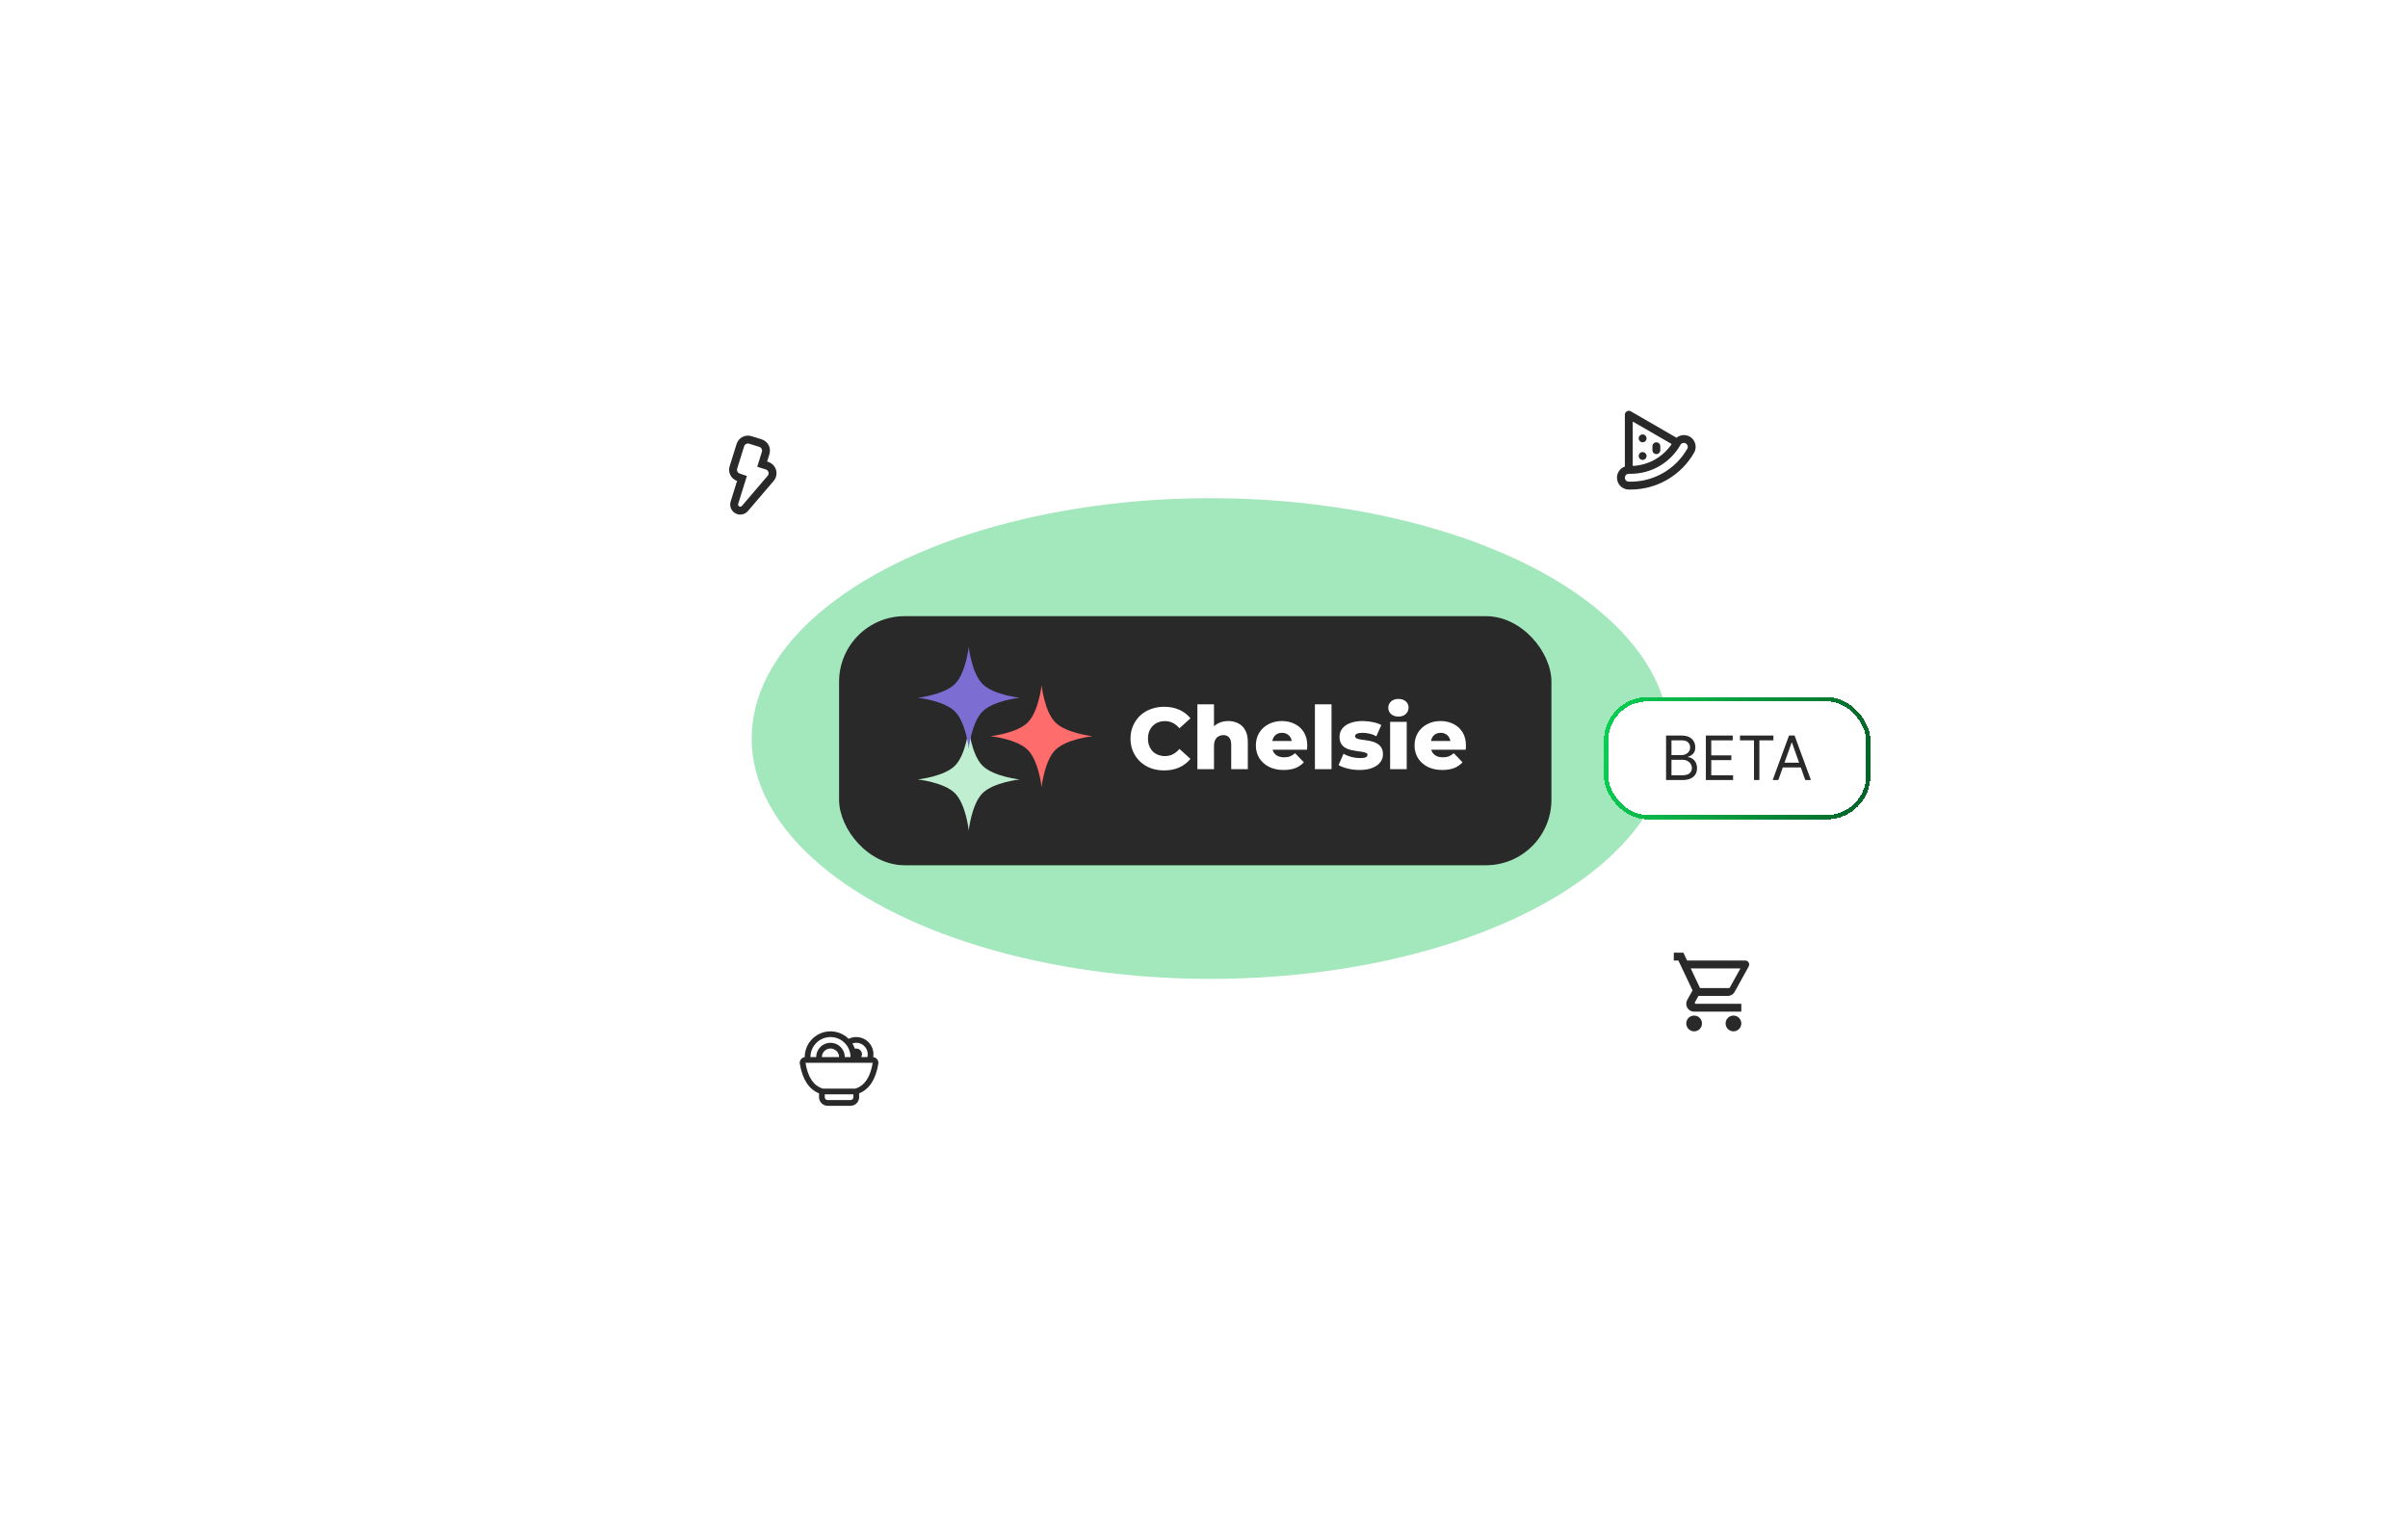 <svg width="551" height="347" viewBox="0 0 551 347" fill="none" xmlns="http://www.w3.org/2000/svg">
<g filter="url(#filter0_f_2034_5765)">
<ellipse cx="277" cy="169" rx="105" ry="55" fill="#A3E7BC"/>
</g>
<g clip-path="url(#clip0_2034_5765)">
<path d="M396.65 232.4C397.127 232.4 397.585 232.59 397.923 232.927C398.26 233.265 398.45 233.723 398.45 234.2C398.45 234.677 398.26 235.135 397.923 235.473C397.585 235.81 397.127 236 396.65 236C396.173 236 395.715 235.81 395.377 235.473C395.04 235.135 394.85 234.677 394.85 234.2C394.85 233.201 395.651 232.4 396.65 232.4ZM382.25 218H385.193L386.039 219.8H399.35C399.589 219.8 399.818 219.895 399.986 220.064C400.155 220.232 400.25 220.461 400.25 220.7C400.25 220.853 400.205 221.006 400.142 221.15L396.92 226.973C396.614 227.522 396.02 227.9 395.345 227.9H388.64L387.83 229.367L387.803 229.475C387.803 229.535 387.827 229.592 387.869 229.634C387.911 229.676 387.968 229.7 388.028 229.7H398.45V231.5H387.65C387.173 231.5 386.715 231.31 386.377 230.973C386.04 230.635 385.85 230.177 385.85 229.7C385.85 229.385 385.931 229.088 386.066 228.836L387.29 226.631L384.05 219.8H382.25V218ZM387.65 232.4C388.127 232.4 388.585 232.59 388.923 232.927C389.26 233.265 389.45 233.723 389.45 234.2C389.45 234.677 389.26 235.135 388.923 235.473C388.585 235.81 388.127 236 387.65 236C387.173 236 386.715 235.81 386.377 235.473C386.04 235.135 385.85 234.677 385.85 234.2C385.85 233.201 386.651 232.4 387.65 232.4ZM395.75 226.1L398.252 221.6H386.876L389 226.1H395.75Z" fill="#292929"/>
</g>
<path d="M375.866 103.446C375.687 103.446 375.513 103.498 375.365 103.597C375.217 103.696 375.101 103.837 375.033 104.002C374.965 104.166 374.947 104.348 374.982 104.522C375.017 104.697 375.102 104.858 375.228 104.984C375.354 105.11 375.515 105.195 375.69 105.23C375.865 105.265 376.046 105.247 376.21 105.179C376.375 105.111 376.516 104.995 376.615 104.847C376.714 104.699 376.766 104.525 376.766 104.347C376.766 104.108 376.672 103.878 376.503 103.709C376.334 103.541 376.104 103.446 375.866 103.446ZM375.866 99.409C375.687 99.409 375.513 99.462 375.365 99.561C375.217 99.66 375.101 99.801 375.033 99.966C374.965 100.13 374.947 100.311 374.982 100.486C375.017 100.661 375.102 100.821 375.228 100.947C375.354 101.073 375.515 101.159 375.69 101.194C375.865 101.229 376.046 101.211 376.21 101.143C376.375 101.074 376.516 100.959 376.615 100.811C376.714 100.663 376.766 100.488 376.766 100.31C376.766 100.071 376.672 99.842 376.503 99.673C376.334 99.504 376.104 99.409 375.866 99.409ZM379.01 101.211C378.771 101.211 378.542 101.306 378.373 101.475C378.204 101.644 378.109 101.873 378.109 102.112V103.013C378.109 103.252 378.204 103.481 378.373 103.65C378.542 103.819 378.771 103.914 379.01 103.914C379.249 103.914 379.478 103.819 379.647 103.65C379.816 103.481 379.911 103.252 379.911 103.013V102.112C379.911 101.873 379.816 101.644 379.647 101.475C379.478 101.306 379.249 101.211 379.01 101.211ZM386.668 99.923C386.357 99.744 386.014 99.629 385.658 99.584C385.302 99.539 384.941 99.566 384.596 99.662C384.236 99.758 383.901 99.93 383.614 100.166L373.163 94.121C373.026 94.042 372.87 94 372.712 94C372.554 94 372.399 94.042 372.262 94.121C372.123 94.199 372.007 94.313 371.926 94.451C371.845 94.588 371.802 94.745 371.802 94.904V106.77C371.271 106.949 370.81 107.293 370.486 107.751C370.162 108.21 369.992 108.759 370 109.32C370 110.024 370.275 110.701 370.766 111.206C371.258 111.711 371.927 112.004 372.631 112.023H373.154C376.106 112.016 379.004 111.228 381.553 109.739C384.102 108.25 386.212 106.113 387.668 103.545C388.004 102.93 388.089 102.209 387.904 101.534C387.719 100.858 387.279 100.28 386.677 99.923H386.668ZM373.604 96.463L382.515 101.608C381.526 103.083 380.205 104.305 378.657 105.175C377.109 106.045 375.378 106.539 373.604 106.617V96.463ZM386.1 102.662C384.763 105.018 382.81 106.967 380.45 108.298C378.09 109.63 375.412 110.294 372.703 110.221C372.464 110.221 372.235 110.126 372.066 109.957C371.897 109.788 371.802 109.559 371.802 109.32C371.802 109.199 371.825 109.079 371.872 108.968C371.918 108.857 371.986 108.756 372.073 108.671C372.242 108.508 372.468 108.417 372.703 108.419H373.163C375.476 108.418 377.748 107.803 379.745 106.636C381.743 105.469 383.395 103.793 384.533 101.779C384.587 101.68 384.662 101.594 384.752 101.525C384.842 101.457 384.945 101.408 385.055 101.382C385.282 101.32 385.525 101.349 385.731 101.464C385.938 101.575 386.093 101.762 386.164 101.986C386.234 102.21 386.215 102.452 386.109 102.662H386.1Z" fill="#292929"/>
<path d="M175.241 107.425L173.268 106.81L174.334 103.389C174.406 103.16 174.383 102.913 174.272 102.701C174.161 102.489 173.97 102.33 173.741 102.258L171.407 101.53C171.178 101.459 170.93 101.482 170.718 101.593C170.506 101.704 170.347 101.895 170.276 102.124L168.684 107.229C168.614 107.453 168.634 107.695 168.739 107.904C168.844 108.113 169.027 108.274 169.248 108.351L170.901 108.924L168.911 115.306C168.877 115.415 168.882 115.532 168.925 115.638C168.968 115.744 169.045 115.831 169.145 115.887C169.245 115.942 169.36 115.961 169.473 115.94C169.585 115.92 169.686 115.862 169.761 115.776L175.658 108.873C175.755 108.76 175.823 108.624 175.854 108.478C175.886 108.332 175.881 108.18 175.839 108.036C175.798 107.893 175.721 107.762 175.617 107.655C175.512 107.548 175.384 107.469 175.241 107.425ZM176.058 103.927L175.529 105.623L175.778 105.701C176.206 105.834 176.594 106.072 176.908 106.392C177.221 106.712 177.45 107.106 177.574 107.536C177.698 107.967 177.714 108.421 177.619 108.859C177.524 109.297 177.322 109.705 177.031 110.046L171.133 116.949C170.789 117.351 170.316 117.623 169.795 117.717C169.273 117.811 168.736 117.723 168.272 117.467C167.808 117.211 167.447 116.802 167.249 116.311C167.052 115.819 167.03 115.275 167.187 114.769L168.656 110.057C167.992 109.826 167.443 109.346 167.127 108.718C166.81 108.09 166.75 107.363 166.96 106.692L168.552 101.586C168.766 100.9 169.243 100.327 169.879 99.994C170.516 99.66 171.258 99.593 171.944 99.806L174.279 100.534C174.964 100.748 175.537 101.226 175.871 101.862C176.205 102.498 176.272 103.241 176.058 103.927Z" fill="#292929"/>
<path d="M184.134 241.911V241.899C184.134 240.734 184.48 239.595 185.126 238.625C185.773 237.656 186.692 236.9 187.768 236.452C188.844 236.005 190.029 235.886 191.172 236.111C192.316 236.336 193.367 236.894 194.193 237.716C194.843 237.395 195.569 237.26 196.291 237.326C197.013 237.392 197.703 237.656 198.284 238.09C198.866 238.523 199.316 239.109 199.585 239.782C199.854 240.455 199.932 241.19 199.81 241.904C199.99 241.921 200.164 241.974 200.321 242.061C200.479 242.148 200.617 242.267 200.727 242.409C200.837 242.552 200.917 242.716 200.961 242.891C201.004 243.065 201.012 243.247 200.982 243.425C200.39 246.989 198.924 249.245 196.588 250.195V251.075C196.588 251.597 196.381 252.097 196.012 252.466C195.643 252.835 195.143 253.042 194.622 253.042H189.378C188.857 253.042 188.356 252.835 187.988 252.466C187.619 252.097 187.412 251.597 187.412 251.075V250.195C185.076 249.245 183.61 246.989 183.018 243.425C182.989 243.252 182.995 243.075 183.036 242.905C183.077 242.734 183.152 242.574 183.256 242.433C183.36 242.292 183.492 242.173 183.643 242.083C183.793 241.994 183.961 241.936 184.134 241.912V241.911ZM185.445 241.899H186.756C186.756 241.03 187.102 240.196 187.716 239.582C188.331 238.967 189.164 238.622 190.034 238.622C190.903 238.622 191.736 238.967 192.351 239.582C192.965 240.196 193.311 241.03 193.311 241.899H194.622C194.622 240.682 194.138 239.515 193.278 238.655C192.417 237.794 191.25 237.311 190.034 237.311C188.817 237.311 187.65 237.794 186.789 238.655C185.929 239.515 185.445 240.682 185.445 241.899ZM188.067 241.899H192C192 241.378 191.793 240.877 191.424 240.509C191.055 240.14 190.555 239.933 190.034 239.933C189.512 239.933 189.012 240.14 188.643 240.509C188.274 240.877 188.067 241.378 188.067 241.899ZM197.068 241.899H198.472C198.571 241.512 198.58 241.107 198.499 240.715C198.418 240.324 198.248 239.956 198.003 239.64C197.758 239.324 197.444 239.068 197.086 238.891C196.727 238.715 196.332 238.623 195.933 238.622C195.618 238.622 195.319 238.677 195.041 238.778C195.273 239.15 195.465 239.551 195.611 239.972C195.861 239.91 196.123 239.923 196.366 240.009C196.608 240.095 196.82 240.25 196.976 240.455C197.131 240.66 197.222 240.907 197.238 241.163C197.255 241.42 197.196 241.676 197.068 241.899ZM195.277 250.42H188.723V251.075C188.723 251.249 188.792 251.416 188.915 251.539C189.038 251.662 189.204 251.731 189.378 251.731H194.622C194.796 251.731 194.962 251.662 195.085 251.539C195.208 251.416 195.277 251.249 195.277 251.075V250.42ZM188.261 249.109H195.739C197.818 248.441 199.134 246.55 199.69 243.21H184.31C184.866 246.55 186.182 248.441 188.261 249.109Z" fill="#292929"/>
<rect x="192" y="141" width="163" height="57" rx="15" fill="#292929"/>
<path d="M221.667 166.698C221.667 166.698 222.31 172.706 224.818 175.214C227.325 177.721 233.333 178.365 233.333 178.365C233.333 178.365 227.325 179.008 224.818 181.516C222.31 184.023 221.667 190.031 221.667 190.031C221.667 190.031 221.023 184.023 218.515 181.516C216.008 179.008 210 178.365 210 178.365C210 178.365 216.008 177.721 218.515 175.214C221.023 172.706 221.667 166.698 221.667 166.698Z" fill="#C0EED1"/>
<path d="M238.333 156.793C238.333 156.793 238.977 162.802 241.484 165.309C243.992 167.816 250 168.46 250 168.46C250 168.46 243.992 169.104 241.484 171.611C238.977 174.119 238.333 180.127 238.333 180.127C238.333 180.127 237.689 174.119 235.182 171.611C232.675 169.104 226.666 168.46 226.666 168.46C226.666 168.46 232.675 167.816 235.182 165.309C237.689 162.802 238.333 156.793 238.333 156.793Z" fill="#FF6C6C"/>
<path d="M221.667 148C221.667 148 222.31 154.008 224.818 156.516C227.325 159.023 233.333 159.667 233.333 159.667C233.333 159.667 227.325 160.31 224.818 162.818C222.31 165.325 221.667 171.333 221.667 171.333C221.667 171.333 221.023 165.325 218.516 162.818C216.008 160.31 210 159.667 210 159.667C210 159.667 216.008 159.023 218.516 156.516C221.023 154.008 221.667 148 221.667 148Z" fill="#7C6DD2"/>
<path d="M266.38 176.296C265.273 176.296 264.247 176.122 263.3 175.776C262.367 175.416 261.553 174.909 260.86 174.256C260.18 173.602 259.647 172.836 259.26 171.956C258.873 171.062 258.68 170.082 258.68 169.016C258.68 167.949 258.873 166.976 259.26 166.096C259.647 165.202 260.18 164.429 260.86 163.776C261.553 163.122 262.367 162.622 263.3 162.276C264.247 161.916 265.273 161.736 266.38 161.736C267.673 161.736 268.827 161.962 269.84 162.416C270.867 162.869 271.72 163.522 272.4 164.376L269.88 166.656C269.427 166.122 268.927 165.716 268.38 165.436C267.847 165.156 267.247 165.016 266.58 165.016C266.007 165.016 265.48 165.109 265 165.296C264.52 165.482 264.107 165.756 263.76 166.116C263.427 166.462 263.16 166.882 262.96 167.376C262.773 167.869 262.68 168.416 262.68 169.016C262.68 169.616 262.773 170.162 262.96 170.656C263.16 171.149 263.427 171.576 263.76 171.936C264.107 172.282 264.52 172.549 265 172.736C265.48 172.922 266.007 173.016 266.58 173.016C267.247 173.016 267.847 172.876 268.38 172.596C268.927 172.316 269.427 171.909 269.88 171.376L272.4 173.656C271.72 174.496 270.867 175.149 269.84 175.616C268.827 176.069 267.673 176.296 266.38 176.296ZM281.046 164.996C281.886 164.996 282.646 165.169 283.326 165.516C284.006 165.849 284.539 166.369 284.926 167.076C285.326 167.782 285.526 168.696 285.526 169.816V176.016H281.726V170.436C281.726 169.662 281.566 169.102 281.246 168.756C280.939 168.396 280.506 168.216 279.946 168.216C279.546 168.216 279.179 168.309 278.846 168.496C278.512 168.669 278.252 168.942 278.066 169.316C277.879 169.689 277.786 170.176 277.786 170.776V176.016H273.986V161.176H277.786V168.256L276.906 167.356C277.319 166.569 277.886 165.982 278.606 165.596C279.326 165.196 280.139 164.996 281.046 164.996ZM293.728 176.196C292.448 176.196 291.328 175.956 290.368 175.476C289.422 174.982 288.682 174.316 288.148 173.476C287.628 172.622 287.368 171.656 287.368 170.576C287.368 169.496 287.622 168.536 288.128 167.696C288.648 166.842 289.362 166.182 290.268 165.716C291.175 165.236 292.195 164.996 293.328 164.996C294.395 164.996 295.368 165.216 296.248 165.656C297.128 166.082 297.828 166.716 298.348 167.556C298.868 168.396 299.128 169.416 299.128 170.616C299.128 170.749 299.122 170.902 299.108 171.076C299.095 171.249 299.082 171.409 299.068 171.556H290.488V169.556H297.048L295.608 170.116C295.622 169.622 295.528 169.196 295.328 168.836C295.142 168.476 294.875 168.196 294.528 167.996C294.195 167.796 293.802 167.696 293.348 167.696C292.895 167.696 292.495 167.796 292.148 167.996C291.815 168.196 291.555 168.482 291.368 168.856C291.182 169.216 291.088 169.642 291.088 170.136V170.716C291.088 171.249 291.195 171.709 291.408 172.096C291.635 172.482 291.955 172.782 292.368 172.996C292.782 173.196 293.275 173.296 293.848 173.296C294.382 173.296 294.835 173.222 295.208 173.076C295.595 172.916 295.975 172.676 296.348 172.356L298.348 174.436C297.828 175.009 297.188 175.449 296.428 175.756C295.668 176.049 294.768 176.196 293.728 176.196ZM300.88 176.016V161.176H304.68V176.016H300.88ZM311.09 176.196C310.17 176.196 309.27 176.089 308.39 175.876C307.523 175.662 306.823 175.396 306.29 175.076L307.43 172.476C307.936 172.782 308.53 173.029 309.21 173.216C309.89 173.389 310.556 173.476 311.21 173.476C311.85 173.476 312.29 173.409 312.53 173.276C312.783 173.142 312.91 172.962 312.91 172.736C312.91 172.522 312.79 172.369 312.55 172.276C312.323 172.169 312.016 172.089 311.63 172.036C311.256 171.982 310.843 171.922 310.39 171.856C309.936 171.789 309.476 171.702 309.01 171.596C308.556 171.476 308.136 171.302 307.75 171.076C307.376 170.836 307.076 170.516 306.85 170.116C306.623 169.716 306.51 169.209 306.51 168.596C306.51 167.902 306.71 167.289 307.11 166.756C307.523 166.209 308.123 165.782 308.91 165.476C309.696 165.156 310.656 164.996 311.79 164.996C312.55 164.996 313.316 165.076 314.09 165.236C314.876 165.382 315.536 165.609 316.07 165.916L314.93 168.496C314.396 168.189 313.863 167.982 313.33 167.876C312.796 167.756 312.29 167.696 311.81 167.696C311.17 167.696 310.716 167.769 310.45 167.916C310.196 168.062 310.07 168.242 310.07 168.456C310.07 168.669 310.183 168.836 310.41 168.956C310.636 169.062 310.936 169.149 311.31 169.216C311.696 169.269 312.116 169.329 312.57 169.396C313.023 169.449 313.476 169.536 313.93 169.656C314.396 169.776 314.816 169.956 315.19 170.196C315.576 170.422 315.883 170.736 316.11 171.136C316.336 171.522 316.45 172.022 316.45 172.636C316.45 173.302 316.243 173.902 315.83 174.436C315.43 174.969 314.83 175.396 314.03 175.716C313.243 176.036 312.263 176.196 311.09 176.196ZM318.087 176.016V165.176H321.887V176.016H318.087ZM319.987 163.976C319.294 163.976 318.734 163.782 318.307 163.396C317.881 163.009 317.667 162.529 317.667 161.956C317.667 161.382 317.881 160.902 318.307 160.516C318.734 160.129 319.294 159.936 319.987 159.936C320.681 159.936 321.241 160.122 321.667 160.496C322.094 160.856 322.307 161.322 322.307 161.896C322.307 162.496 322.094 162.996 321.667 163.396C321.254 163.782 320.694 163.976 319.987 163.976ZM330.037 176.196C328.757 176.196 327.637 175.956 326.677 175.476C325.73 174.982 324.99 174.316 324.457 173.476C323.937 172.622 323.677 171.656 323.677 170.576C323.677 169.496 323.93 168.536 324.437 167.696C324.957 166.842 325.67 166.182 326.577 165.716C327.483 165.236 328.503 164.996 329.637 164.996C330.703 164.996 331.677 165.216 332.557 165.656C333.437 166.082 334.137 166.716 334.657 167.556C335.177 168.396 335.437 169.416 335.437 170.616C335.437 170.749 335.43 170.902 335.417 171.076C335.403 171.249 335.39 171.409 335.377 171.556H326.797V169.556H333.357L331.917 170.116C331.93 169.622 331.837 169.196 331.637 168.836C331.45 168.476 331.183 168.196 330.837 167.996C330.503 167.796 330.11 167.696 329.657 167.696C329.203 167.696 328.803 167.796 328.457 167.996C328.123 168.196 327.863 168.482 327.677 168.856C327.49 169.216 327.397 169.642 327.397 170.136V170.716C327.397 171.249 327.503 171.709 327.717 172.096C327.943 172.482 328.263 172.782 328.677 172.996C329.09 173.196 329.583 173.296 330.157 173.296C330.69 173.296 331.143 173.222 331.517 173.076C331.903 172.916 332.283 172.676 332.657 172.356L334.657 174.436C334.137 175.009 333.497 175.449 332.737 175.756C331.977 176.049 331.077 176.196 330.037 176.196Z" fill="white"/>
<g filter="url(#filter1_d_2034_5765)">
<rect x="367" y="155.5" width="61" height="28" rx="10" fill="white" shape-rendering="crispEdges"/>
<rect x="367.5" y="156" width="60" height="27" rx="9.5" stroke="url(#paint0_linear_2034_5765)" shape-rendering="crispEdges"/>
<path d="M381.233 174.5V164.318H384.793C385.502 164.318 386.087 164.441 386.548 164.686C387.008 164.928 387.351 165.254 387.577 165.665C387.802 166.073 387.915 166.526 387.915 167.023C387.915 167.46 387.837 167.821 387.681 168.107C387.529 168.392 387.326 168.617 387.075 168.783C386.826 168.948 386.556 169.071 386.264 169.151V169.25C386.576 169.27 386.889 169.379 387.204 169.578C387.519 169.777 387.782 170.062 387.994 170.433C388.206 170.804 388.312 171.259 388.312 171.795C388.312 172.306 388.196 172.765 387.964 173.173C387.732 173.58 387.366 173.903 386.866 174.142C386.365 174.381 385.714 174.5 384.912 174.5H381.233ZM382.466 173.406H384.912C385.717 173.406 386.289 173.25 386.627 172.939C386.969 172.624 387.139 172.243 387.139 171.795C387.139 171.451 387.051 171.133 386.876 170.841C386.7 170.546 386.45 170.311 386.125 170.135C385.8 169.956 385.416 169.866 384.972 169.866H382.466V173.406ZM382.466 168.793H384.753C385.124 168.793 385.459 168.72 385.757 168.574C386.059 168.428 386.297 168.223 386.473 167.957C386.652 167.692 386.741 167.381 386.741 167.023C386.741 166.575 386.586 166.196 386.274 165.884C385.963 165.569 385.469 165.412 384.793 165.412H382.466V168.793ZM390.338 174.5V164.318H396.483V165.412H391.571V168.852H396.165V169.946H391.571V173.406H396.563V174.5H390.338ZM398.149 165.412V164.318H405.785V165.412H402.583V174.5H401.35V165.412H398.149ZM406.916 174.5H405.624L409.362 164.318H410.635L414.374 174.5H413.081L410.038 165.929H409.959L406.916 174.5ZM407.393 170.523H412.604V171.616H407.393V170.523Z" fill="#292929"/>
</g>
<defs>
<filter id="filter0_f_2034_5765" x="72" y="14" width="410" height="310" filterUnits="userSpaceOnUse" color-interpolation-filters="sRGB">
<feFlood flood-opacity="0" result="BackgroundImageFix"/>
<feBlend mode="normal" in="SourceGraphic" in2="BackgroundImageFix" result="shape"/>
<feGaussianBlur stdDeviation="50" result="effect1_foregroundBlur_2034_5765"/>
</filter>
<filter id="filter1_d_2034_5765" x="351" y="143.5" width="93" height="60" filterUnits="userSpaceOnUse" color-interpolation-filters="sRGB">
<feFlood flood-opacity="0" result="BackgroundImageFix"/>
<feColorMatrix in="SourceAlpha" type="matrix" values="0 0 0 0 0 0 0 0 0 0 0 0 0 0 0 0 0 0 127 0" result="hardAlpha"/>
<feOffset dy="4"/>
<feGaussianBlur stdDeviation="8"/>
<feComposite in2="hardAlpha" operator="out"/>
<feColorMatrix type="matrix" values="0 0 0 0 0 0 0 0 0 0 0 0 0 0 0 0 0 0 0.15 0"/>
<feBlend mode="normal" in2="BackgroundImageFix" result="effect1_dropShadow_2034_5765"/>
<feBlend mode="normal" in="SourceGraphic" in2="effect1_dropShadow_2034_5765" result="shape"/>
</filter>
<linearGradient id="paint0_linear_2034_5765" x1="367" y1="133.305" x2="490.243" y2="158.511" gradientUnits="userSpaceOnUse">
<stop stop-color="#0ADA57"/>
<stop offset="1"/>
</linearGradient>
<clipPath id="clip0_2034_5765">
<rect width="18" height="18" fill="white" transform="translate(383 218)"/>
</clipPath>
</defs>
</svg>
